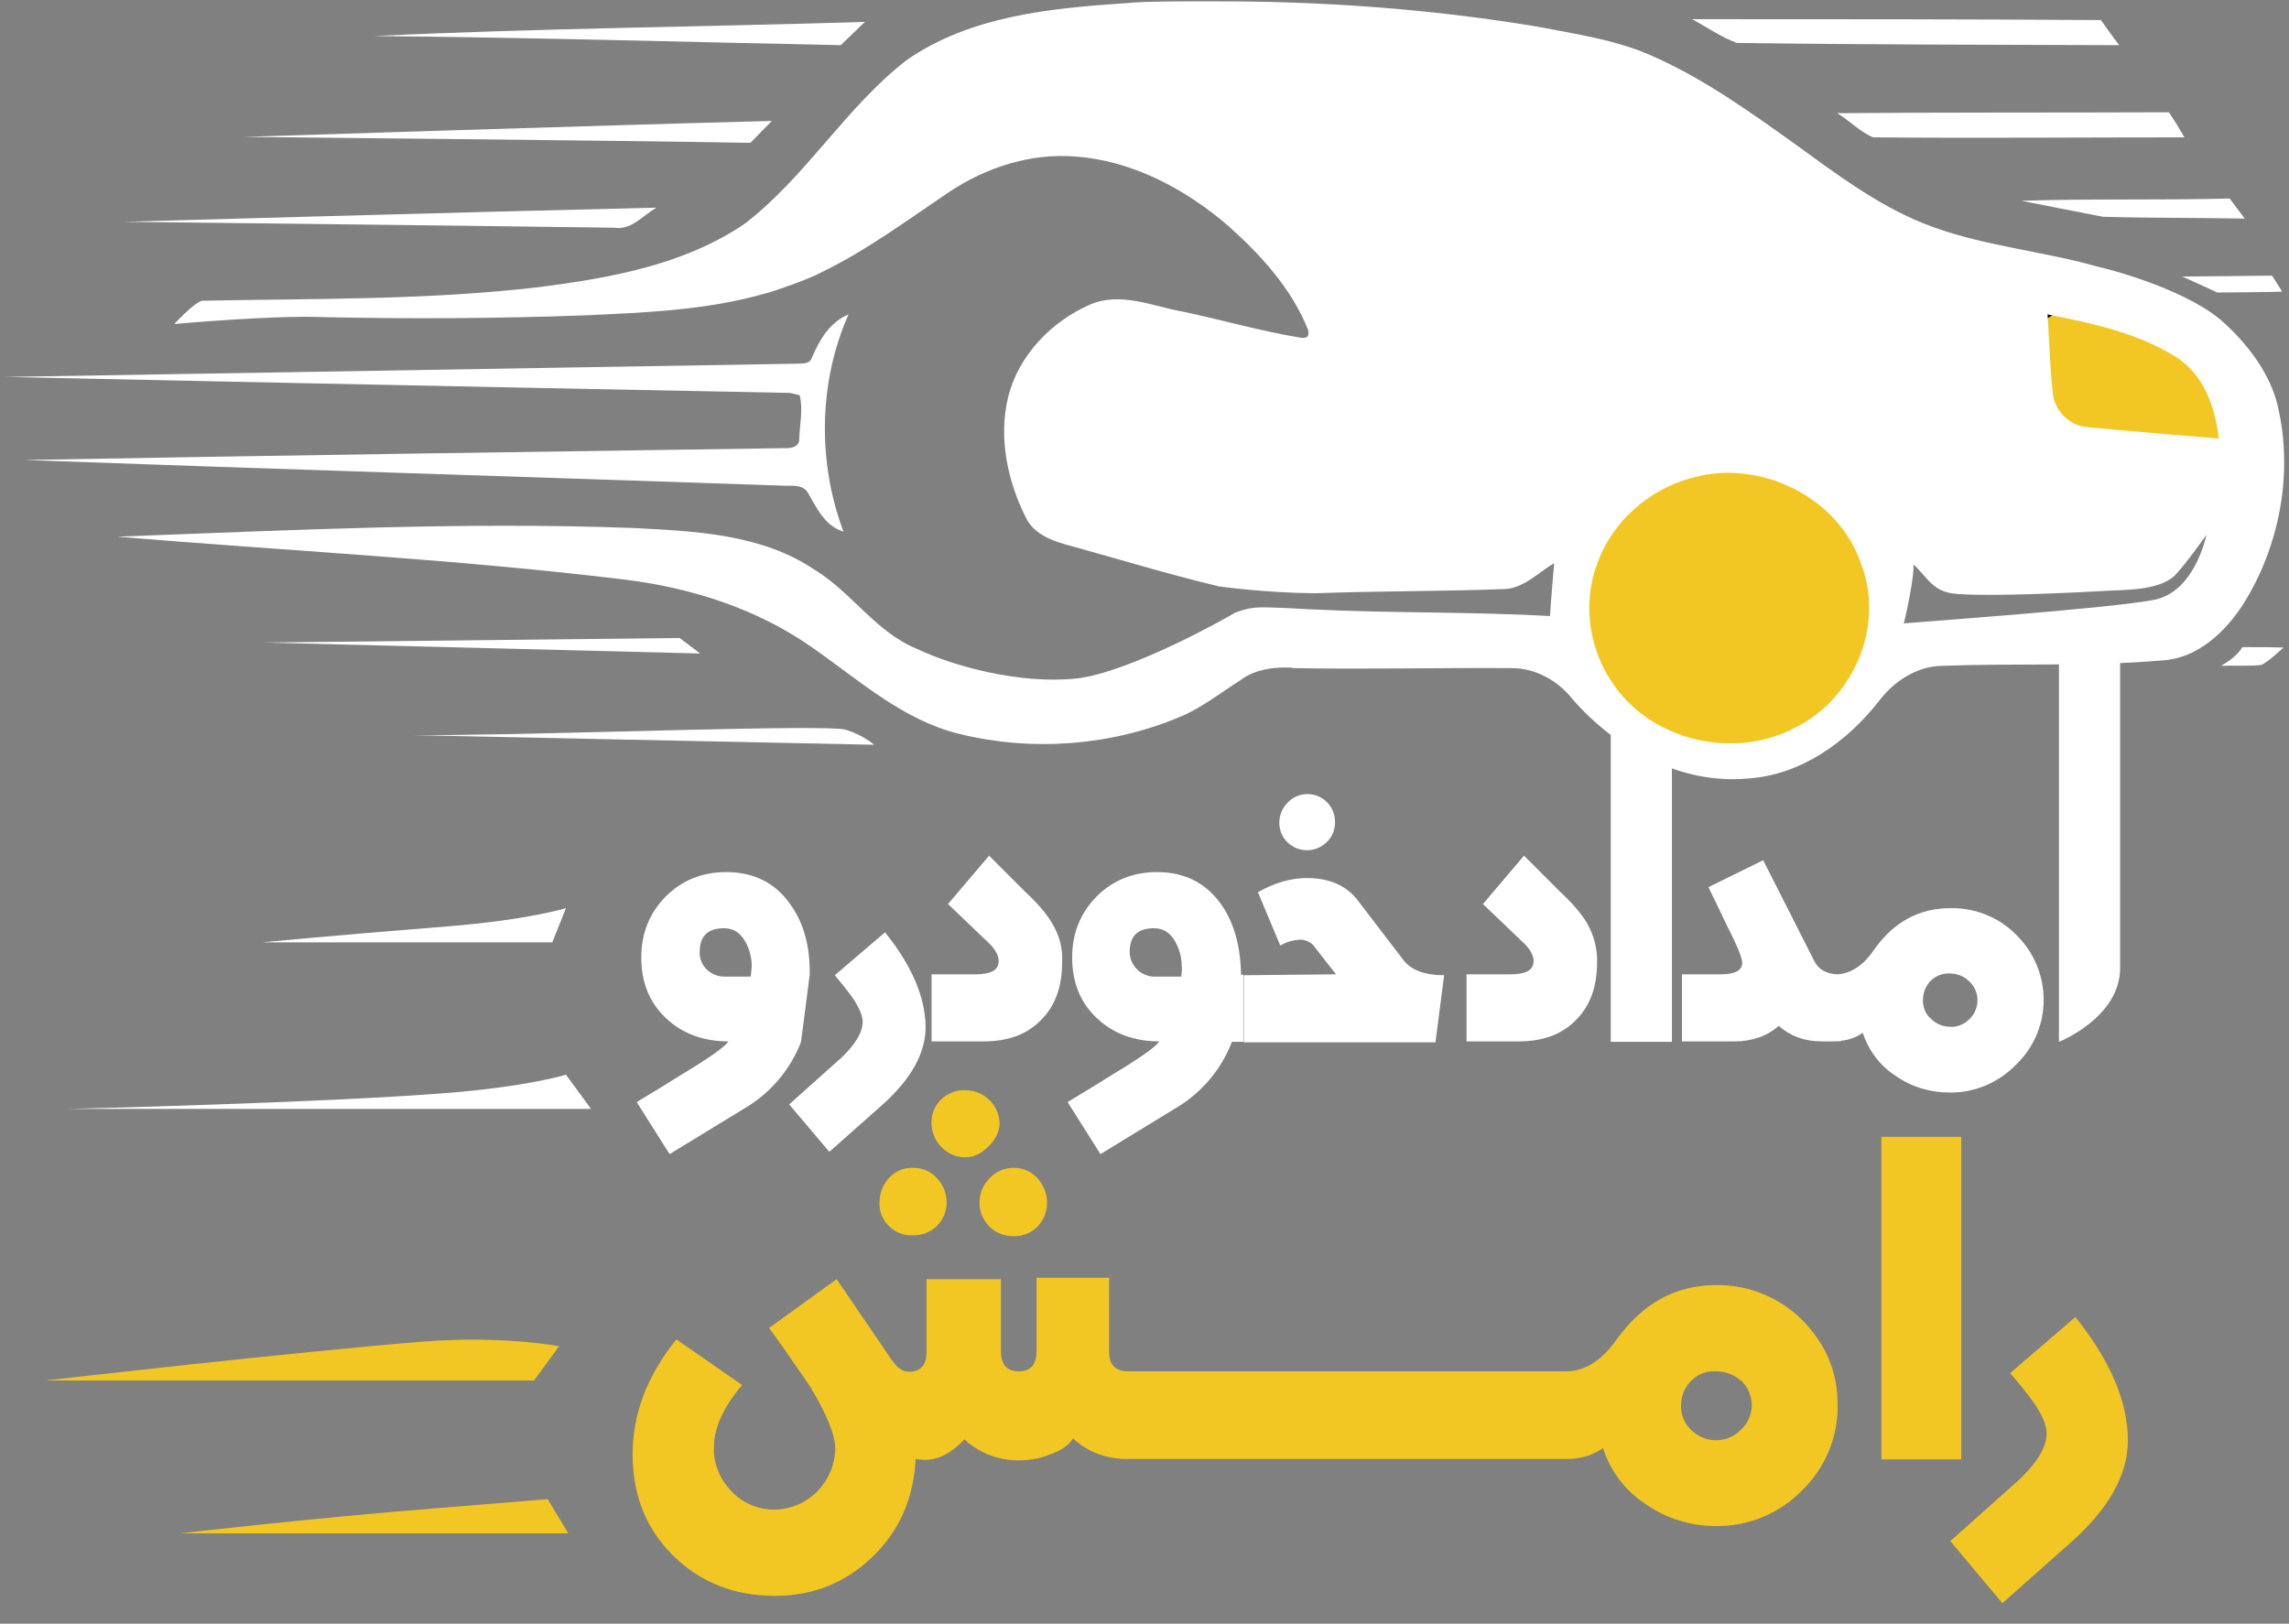 <svg xmlns="http://www.w3.org/2000/svg" xmlns:xlink="http://www.w3.org/1999/xlink" id="Layer_1" x="0px" y="0px" viewBox="0 0 501.5 355.8" style="enable-background:new 0 0 501.5 355.8;" xml:space="preserve"><rect x="0" y="0" width="501.5" height="355.8" fill="#808080" stroke="none"/><style type="text/css">	.st0{fill-rule:evenodd;clip-rule:evenodd;fill:#FFFFFF;}	.st1{fill:none;}	.st2{fill-rule:evenodd;clip-rule:evenodd;fill:#F2C723;}	.st3{fill:#F2C723;stroke:#000000;stroke-miterlimit:2;}	.st4{fill:#FFFFFF;}</style><path id="&#x627;&#x645;&#x62F;&#x627;&#x62F;_&#x62E;&#x648;&#x62F;&#x631;&#x648;" class="st0" d="M173.1,198.1c-3.3-4.7-8-7-14-7c-5.3,0-9.7,1.8-13.3,5.4c-3.5,3.6-5.3,8-5.3,13.3 c0,5.5,1.8,9.9,5.4,13.3c3.6,3.4,8.2,5.1,13.7,5.1c-0.7,1.1-4,3.5-10,7.1l-5,3.1l-5.1,3.1l7.2,11.4l16.7-10.2 c5.5-3.3,9.8-8.4,12.1-14.4l1.9-14.7C177.5,207.4,176.1,202.2,173.1,198.1z M164.5,214h-5.9c-1.4,0-2.8-0.6-3.8-1.6 s-1.6-2.4-1.5-3.8c0-3.5,1.8-5.2,5.3-5.2c2,0,3.5,0.9,4.6,2.8c1,1.7,1.5,3.6,1.5,5.5C164.6,212.5,164.6,213.2,164.5,214z  M193.9,204.3l-11,9.4c1.5,1.8,2.8,3.4,3.8,4.8c1.5,2.2,2.3,4,2.3,5.4c0,2.3-1.6,5-4.8,8L172.9,242l8.8,10.4l11.5-10.2l0,0 c6.4-5.7,9.6-11.4,9.6-17.2C202.7,218.5,199.8,211.6,193.9,204.3z M230.5,202.3c-1.1-1.9-3-4.2-5.8-6.8l-8-8l-9,10.6l9.1,8.7 c1.3,1.3,2,2.6,2,3.8c0,2-1.7,2.9-5.1,2.9h-9.6v14.7h11.4c5.3,0,9.5-1.5,12.6-4.7c3.1-3.1,4.6-7.3,4.6-12.6 C232.9,207.9,232.1,204.9,230.5,202.3z M286.4,174c-1.6,0-3.2,0.7-4.3,1.9L282,176c-2.3,2.4-2.3,6.3,0.1,8.6s6.2,2.3,8.6-0.1 c1.2-1.1,1.8-2.7,1.8-4.4C292.5,176.7,289.8,174,286.4,174z M347.7,202.3c-1.1-1.9-3-4.2-5.8-6.8l-8-8l-9,10.6l9.1,8.7 c1.3,1.3,2,2.6,2,3.8c0,2-1.7,2.9-5.1,2.9h-9.6v14.7h11.4c5.3,0,9.5-1.5,12.6-4.7c3.1-3.1,4.6-7.3,4.6-12.6 C350,207.9,349.2,204.9,347.7,202.3z M352.9,156v72.3h13.4V156H352.9z M402,228.2h1.3v-0.1C402.9,228.2,402.4,228.2,402,228.2z  M451.1,141.5v86.8c0,0,13.4-5.3,13.4-16.2c0-22.7,0-70.5,0-70.5h-13.4V141.5z"></path><path class="st0" d="M292.7,213.5l-4.6-5.9c-0.7-1.1-2-1.7-3.3-1.7c-1.5,0.1-3,0.5-4.3,1.3l-4.9-11.7c3.7-2.1,7.3-3.1,10.7-3.1 c4.9,0,8.6,1.6,11.1,4.8l10.1,13.2c1.7,2.2,4.7,3.3,8.9,3.3l-1.9,14.7h-42v-14.7L292.7,213.5z"></path><line class="st1" x1="272.4" y1="213.5" x2="272.4" y2="213.5"></line><path class="st0" d="M267.5,198.1c-3.4-4.7-8-7-14-7c-5.3,0-9.7,1.8-13.3,5.4c-3.5,3.6-5.3,8-5.3,13.3c0,5.5,1.8,9.9,5.4,13.3 c3.6,3.4,8.2,5.1,13.7,5.1c-0.7,1.1-4,3.5-10,7.1l-5,3.1l-5.1,3.1l7.2,11.4l16.7-10.2c5.5-3.3,9.8-8.4,12.1-14.4h2.5v-14.7h-0.5 C271.8,207.4,270.4,202.2,267.5,198.1z M258.8,214h-5.9c-1.4,0-2.8-0.6-3.8-1.6s-1.6-2.4-1.6-3.8c0-3.5,1.8-5.2,5.3-5.2 c2,0,3.5,0.9,4.6,2.8l0,0c1,1.7,1.5,3.6,1.5,5.5C259,212.5,258.9,213.2,258.8,214z"></path><path class="st0" d="M441.8,204.9c-3.8-3.9-9.1-6-14.5-5.9c-6.8,0-12.4,3-16.7,9.1c-2.3,3.4-5,5.2-8,5.4c-2.5-0.1-4.2-1.1-5.1-2.9 l-11.2-22.1l-12,5.9c1.3,2.7,2.7,5.5,4,8.3c2.3,4.5,3.4,7.2,3.4,8.3c0,1.6-1.5,2.5-4.7,2.5h-8.5v14.7h11.4c3.9,0,7.2-1.1,9.8-3.4 c2.5,2.2,5.6,3.4,9.4,3.4h2.7c0.4,0,0.9,0,1.3-0.1c2-0.2,3.7-0.8,5-1.8c1.3,3.9,3.8,7.3,7.3,9.5c3.4,2.4,7.5,3.6,11.7,3.6 c5.4,0.1,10.6-2.1,14.4-5.9c0.1-0.1,0.1-0.1,0.2-0.2C449.8,225.5,449.7,212.7,441.8,204.9z M431.5,223.3c-1.1,1.1-2.6,1.8-4.2,1.7 c-1.6,0-3-0.6-4.2-1.7c-1.2-1-1.8-2.5-1.8-4.1c0-1.5,0.5-3,1.6-4.2c1.1-1.1,2.5-1.7,4.1-1.7s3.2,0.5,4.4,1.7 c0.1,0.1,0.2,0.2,0.3,0.3C433.9,217.6,433.7,221.2,431.5,223.3z"></path><path id="&#x631;&#x627;&#x645;&#x640;&#x640;&#x640;&#x634;" class="st2" d="M454.7,288.6l-14.3,12.3c2,2.3,3.7,4.4,5,6.2c2,2.8,3,5.2,3,7c0,3-2.1,6.5-6.3,10.4 l-14.8,13.2l11.4,13.6l15-13.3c8.3-7.4,12.5-14.8,12.5-22.4C466.2,307.1,462.3,298.1,454.7,288.6z M412.2,249.1v70.7h17.5v-70.7 L412.2,249.1L412.2,249.1z M343,319.8h0.7l0,0C343.5,319.8,343.3,319.8,343,319.8z M246.2,319.8h1.1 C246.9,319.8,246.5,319.7,246.2,319.8L246.2,319.8z M205.3,258.2c-1.3-1.5-3.2-2.3-5.2-2.3c-2-0.1-3.9,0.7-5.3,2.2 c-1.4,1.5-2.1,3.4-2.1,5.4c-0.1,2,0.7,3.9,2.1,5.2c1.4,1.4,3.3,2.1,5.3,2c2,0,3.8-0.7,5.2-2.1s2.1-3.2,2.1-5.1 C207.4,261.6,206.7,259.7,205.3,258.2z M227.3,258.2c-1.3-1.5-3.2-2.3-5.2-2.3s-3.9,0.8-5.3,2.3c-1.4,1.4-2.2,3.3-2.2,5.4 c0,2,0.8,3.8,2.2,5.2c1.4,1.4,3.3,2.1,5.3,2.1s3.8-0.7,5.2-2.1c1.3-1.4,2.1-3.2,2.1-5.1C229.4,261.6,228.7,259.7,227.3,258.2z  M216.7,241c-1.4-1.4-3.3-2.1-5.2-2.1c-2-0.1-3.9,0.7-5.3,2c-1.4,1.4-2.2,3.3-2.1,5.2c0,2,0.8,3.9,2.2,5.3c1.4,1.4,3.2,2.2,5.2,2.2 c1.8,0,3.5-0.8,5.1-2.4c1.6-1.6,2.4-3.3,2.4-5.1C218.9,244.1,218.1,242.3,216.7,241z"></path><path class="st2" d="M394.9,289.3c-5-5-11.8-7.8-18.9-7.7c-8.9,0-16.1,4-21.8,11.9c-3.3,4.7-7,7-11.2,7h-95.8 c-2.8,0-4.2-1.4-4.2-4.2V280h-15.9v16.1c0,2.9-1.3,4.4-3.9,4.4s-3.9-1.5-3.9-4.4v-15.8H203v16c0,2.8-1.3,4.3-3.9,4.3 c-1.3,0-2.6-0.9-3.8-2.7l-12-17.6L168.5,291c2.1,2.8,5,7,8.9,12.7c3.7,6.1,5.6,10.7,5.6,13.8c-0.2,7.3-6,13.2-13.3,13.3 c-3.6,0-7-1.4-9.4-4c-2.5-2.5-4-6-3.9-9.5c0-4.4,2.1-9,6.2-13.8l-14.4-10c-6.4,7.9-9.6,16.3-9.6,25.2c0,9,3,16.4,8.9,22.2 c5.9,5.8,13.3,8.8,22.3,8.8c8.4,0,15.5-2.9,21.4-8.6s9-12.9,9.4-21.4c0.7,0.1,1.3,0.2,2,0.2c3,0,5.9-1.5,8.7-4.5 c3.3,3.1,7.7,4.7,12.1,4.6c2.2,0,4.4-0.4,6.4-1.2c2.6-0.9,4.4-2.1,5.3-3.6c3,2.8,6.7,4.3,11.1,4.5c0.4,0,0.7,0,1.1,0H343 c0.2,0,0.4,0,0.7,0c3-0.1,5.5-0.9,7.5-2.4c1.6,5.1,5,9.5,9.5,12.4c4.5,3.1,9.8,4.7,15.2,4.7c7.1,0.1,13.9-2.7,18.8-7.7 c5.1-4.9,8-11.6,7.9-18.7C402.7,300.7,400,294.5,394.9,289.3z M381.4,313.3c-1.4,1.5-3.4,2.3-5.4,2.3s-4-0.8-5.4-2.2 c-1.5-1.3-2.3-3.3-2.3-5.3s0.7-4,2.1-5.4c1.4-1.5,3.3-2.3,5.3-2.2c2.1-0.1,4.2,0.7,5.8,2.1c0.2,0.1,0.3,0.2,0.4,0.4 C384.6,306,384.4,310.6,381.4,313.3z"></path><circle class="st3" cx="380" cy="131.5" r="34"></circle><circle id="Ellipse_1_copy" class="st3" cx="464.6" cy="93.1" r="28.8"></circle><path class="st0" d="M124,199l-3,7.5H57.5c0,0,12.9-1.3,40.5-3.5C115.6,201.6,124,199,124,199z M124,235.5l5.5,7.5h-115 c0,0,55.9-1.3,83.5-3.5C115.6,238.1,124,235.5,124,235.5z"></path><path id="Shape_1_copy" class="st2" d="M122.5,295l-5.5,7.5H10c0,0,54.9-6.3,82.5-8.5C110.1,292.6,122.5,295,122.5,295z M120,328.5 l4.5,7.5h-85c0,0,28.4-3.3,56-5.5C113.1,329.1,120,328.5,120,328.5z"></path><g>	<path class="st4" d="M491.4,132.5c7.9-12.5,11-28.3,7.8-42.8c-1.2-6.1-5.3-13-12.2-19.2c-6.9-6.2-21.4-10.7-27.9-12.2  c-12.5-3.5-25.7-4.5-37.8-9.4c-10.4-4.2-19.4-11.1-28.4-17.6c-9.8-7-19.6-14-30.6-18.9c-8.1-3.7-17-4.9-25.7-6.6  c-23.6-3.9-47.4-5.6-71.3-5.5c-1.9,0-14.3-0.1-18.7,0.4c-16.5,1.1-34.1,2.8-48,12.5c-13.3,10.3-22,25.5-35.4,35.8  c-13.2,9-29.4,11.9-45,13.9c-24.5,2.9-49.3,2.5-74,3c-2,0.7-6,5.1-6,5.1s21.9-2,32.9-1.5c19,0.4,38,0.3,57-0.4  c13.2-0.6,26.7-1.1,39.6-4.8c1.7-0.4,9.7-3.2,12-4.5c10-4.8,19-11.5,28.2-17.7c8.1-5.4,17.9-8.6,27.7-7.8  c12.5,0.9,24.1,7.1,33.5,15.2c7.2,6.4,13.9,13.8,17.5,22.8c0.2,1.3,0,1.9-1.6,1.7c-8.7-1.4-17.2-3.9-25.8-5.7  c-6.7-1.2-13.6-4.4-20.3-1.6c-8.5,3.7-15.7,11.1-18,20.2c-2.2,8.9-0.2,18.5,3.9,26.6c1.9,3.8,6.2,5.2,10.1,6.2  c10.8,3,21.3,6.2,32.2,8.8c0,0,9.8,1.4,21,1.5c13.7-0.5,27.3-0.4,40.9-0.9c4.6,0.1,7.8-3.5,11.5-5.7c-0.3,3.9-0.7,7.7-0.9,11.6  c-17.5-1-35.3-0.6-52.8-1.5l-0.1,0.2c0-0.1,0-0.2,0-0.2s-8.1-0.5-10.9-0.4s-5.3,1.2-5.3,1.2c-0.5,0.4-23,13.2-34.9,14.4  s-26.3-2.5-34.9-6.6c-8.9-3.7-14.2-12.4-22.3-17.3c-11.6-7.8-26.1-8.4-39.6-9.1c-37.7-1.4-75.4,0.5-113.1,1.9  c37,3.1,74.2,4.9,111.1,9.4c14.8,1.8,29.4,6.5,41.6,15.2c10,7,19.5,15.6,31.7,18.6c15.8,3.9,32.9,2.7,47.9-3.5  c5.1-2,9.4-5.5,14-8.4c0,0,3.4-3,10.9-2.6c0.1,0,0.2,0,0.2,0v0.1c16,0.3,32.1-0.1,48.1,0c5.3,0,10.2,2.8,13.4,6.9  c9.5,10.8,23.5,18.6,38.2,17.3c11.7-0.7,21.8-8,28.8-16.9c3.3-4.4,8.3-7.7,13.9-7.8c16.1-0.6,32.3,0.2,48.4-1.2  C481.5,144.2,487.5,138.5,491.4,132.5z M393.2,159.5c-13.1,6.9-30.8,3-39.4-9.1c-5.6-7.6-7.2-18-3.9-26.8  c3.3-9.4,11.6-16.6,21.2-19c14.8-4,31.9,4.5,36.7,19.1C413,137.2,406,153.3,393.2,159.5z M471.6,131.5c-10.1,1.9-52.7,4.9-54.5,5.1  c0.7-2.6,2.4-11,2.1-12.9c2.5,2.1,3.8,5.3,7.8,6.2c4,0.9,21.5,0.3,33.8-0.4c4.7-0.3,11.9,0,15.6-3.3c2.6-2.7,7-9,7-9  S480.9,130,471.6,131.5z M457.3,93.6c-3.8-0.3-7-3.4-7.5-7.1c-0.7-5.9-0.8-11.7-1.2-17.6c9.7,1.9,19.6,4,28.1,9.3  c6.1,3.8,8.7,11.1,9.4,17.9C476.5,95.3,466.9,94.5,457.3,93.6z"></path>	<path class="st4" d="M464.3,9.9c-1.4-1.8-2.7-3.7-4-5.5c-29.8-0.2-59.7-0.2-89.6-0.2c3.2,1.7,6.3,3.9,9.8,5.2  C408.4,9.8,436.4,9.8,464.3,9.9z"></path>	<path class="st4" d="M189.5,4.8c-35.9,1.1-71.8,1.4-107.6,3.1c34.1,0.3,68.1,1.3,102.3,2C186,8.2,187.7,6.5,189.5,4.8z"></path>	<path class="st4" d="M169.1,26.5C133.8,27.4,53.4,30,53.4,30s83.5,0.8,111,1.3C166,29.7,167.5,28.1,169.1,26.5z"></path>	<path class="st4" d="M460.7,47.5c10.3,0.3,20.7,0.2,31.1,0.4c-1.1-1.5-2.2-2.9-3.3-4.4c-15.2,0.4-30.4,0-45.6,0.5  C448.8,45.2,454.7,46.3,460.7,47.5z"></path>	<path class="st4" d="M485.8,64.1c0,0,13.6-0.1,14.2-0.2c-0.7-1.1-2.2-3.5-2.2-3.5s-17.5,0.2-19.8,0.2  C478.3,60.6,485.8,64.1,485.8,64.1z"></path>	<polygon class="st4" points="148.9,139.8 57.8,140.8 153.4,143.2  "></polygon>	<path class="st4" d="M486.6,145.9c2.2-0.1,6.7,0.1,8.9-0.2c1.8-1,3.3-2.5,4.8-3.8c-3-0.1-6-0.1-9-0.1  C490.5,143.1,489.1,144.5,486.6,145.9z"></path>	<path class="st4" d="M410.4,30.1c22.7,0.2,45.5,0,68.2,0c-1.1-1.9-2.2-3.7-3.4-5.5c-24.2,0.1-48.5,0-72.7,0.2  C405.2,26.4,407.5,28.9,410.4,30.1z"></path>	<path class="st4" d="M143.8,45.5c-38.9,0.9-116.7,3.1-116.7,3.1s71.7,0.8,107.5,1.3C138.3,50.5,140.9,47.2,143.8,45.5z"></path>	<path class="st4" d="M172,98.2C116.4,99,60.8,99.8,5.3,100.8c55.2,2,110.4,3.7,165.6,5.6c1.9,0.2,4.7-0.5,6,1.4  c2,3.4,3.7,7.4,7.9,8.7c-5.7-15.2-5.5-32.7,1.1-47.6c-4.1,1.7-6.3,5.5-8,9.4c-0.5,1.7-2.4,1.3-3.8,1.4  C131.3,80.4,1.2,82.6,1.2,82.6s108.2,2.3,171.9,3.5c0.5,0.1,1.6,0.4,2.1,0.5c0.8,3.1,0,6.4-0.1,9.6C175.2,97.9,173.2,98.3,172,98.2  z"></path>	<path class="st4" d="M102.7,161c-4,0.1-11.9,0.1-11.9,0.1l100.7,2.1c0,0-2.3-2.1-6.2-3.3C181.4,158.7,124.9,160.8,102.7,161z"></path></g></svg>